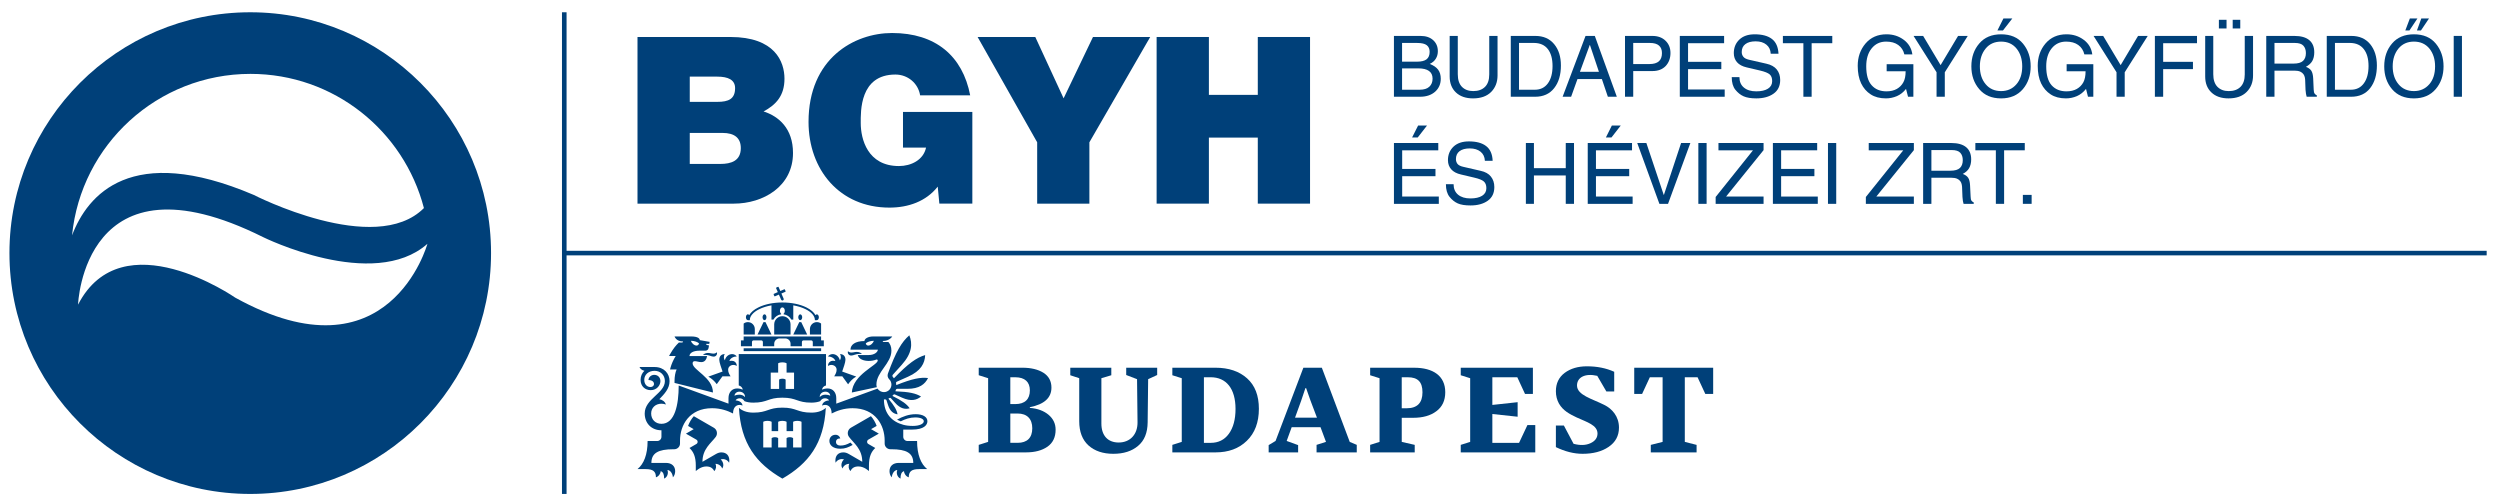 <?xml version="1.0" encoding="utf-8"?>
<!-- Generator: Adobe Illustrator 16.0.0, SVG Export Plug-In . SVG Version: 6.00 Build 0)  -->
<!DOCTYPE svg PUBLIC "-//W3C//DTD SVG 1.1//EN" "http://www.w3.org/Graphics/SVG/1.1/DTD/svg11.dtd">
<svg version="1.1" id="Layer_1" xmlns="http://www.w3.org/2000/svg" xmlns:xlink="http://www.w3.org/1999/xlink" x="0px" y="0px"
	 width="248px" height="50px" viewBox="0 0 279.231 56.208" enable-background="new 0 0 279.231 56.208"
	 xml:space="preserve">
<g>
	<path fill="#004079" d="M155.693,3.969h2.984c0.584,0,1.049,0.158,1.402,0.476c0.346,0.317,0.518,0.726,0.518,1.231
		c0,0.306-0.07,0.585-0.229,0.838c-0.148,0.249-0.379,0.443-0.678,0.583c0.422,0.162,0.734,0.372,0.936,0.639
		c0.199,0.263,0.297,0.605,0.297,1.018c0,0.586-0.211,1.068-0.631,1.446c-0.424,0.373-0.986,0.562-1.678,0.562h-2.922V3.969z
		 M156.6,6.843h1.674c0.482,0,0.838-0.087,1.066-0.265c0.223-0.178,0.34-0.453,0.34-0.83c0-0.324-0.104-0.571-0.32-0.742
		c-0.217-0.169-0.57-0.253-1.078-0.253H156.6V6.843z M156.6,9.978h1.963c0.48,0,0.84-0.112,1.082-0.337
		c0.24-0.223,0.363-0.524,0.363-0.9c0-0.389-0.137-0.676-0.408-0.864c-0.266-0.189-0.66-0.284-1.186-0.284H156.6V9.978z"/>
	<path fill="#004079" d="M167.264,3.969v4.409c0,0.755-0.24,1.366-0.711,1.846c-0.48,0.479-1.15,0.721-2.025,0.721
		c-0.809,0-1.449-0.222-1.914-0.664c-0.465-0.443-0.697-1.037-0.697-1.777V3.969h0.906v4.275c0,0.625,0.156,1.097,0.467,1.413
		c0.314,0.315,0.736,0.472,1.262,0.472c0.559,0,0.996-0.157,1.313-0.472c0.316-0.316,0.473-0.78,0.473-1.394V3.969H167.264z"/>
	<path fill="#004079" d="M168.742,3.969h2.752c0.891,0,1.59,0.307,2.094,0.917c0.506,0.611,0.754,1.406,0.754,2.383
		c0,1.046-0.248,1.891-0.754,2.532c-0.504,0.645-1.217,0.961-2.129,0.961h-2.717V3.969z M169.662,9.978h1.773
		c0.619,0,1.105-0.24,1.451-0.712c0.346-0.471,0.521-1.119,0.521-1.934c0-0.813-0.176-1.442-0.525-1.892
		c-0.35-0.451-0.861-0.68-1.525-0.687h-1.695V9.978z"/>
	<path fill="#004079" d="M176.193,8.786l-0.711,1.976h-0.949l2.559-6.793h1.037l2.459,6.793h-1.002l-0.668-1.976H176.193z
		 M178.586,7.973l-1.002-2.993h-0.02l-1.096,2.993H178.586z"/>
	<path fill="#004079" d="M182.418,10.762H181.5V3.969h3.055c0.607,0,1.098,0.173,1.467,0.532c0.365,0.348,0.557,0.811,0.557,1.377
		c0,0.586-0.182,1.073-0.535,1.449c-0.361,0.379-0.854,0.566-1.488,0.566h-2.137V10.762z M182.418,7.109h1.828
		c0.461,0,0.807-0.104,1.037-0.304c0.229-0.203,0.344-0.508,0.344-0.919c0-0.365-0.104-0.644-0.332-0.841
		c-0.221-0.196-0.557-0.292-1.012-0.292h-1.865V7.109z"/>
	<polygon fill="#004079" points="192.635,10.762 187.621,10.762 187.621,3.969 192.57,3.969 192.57,4.782 188.543,4.782 
		188.543,6.862 192.258,6.862 192.258,7.677 188.543,7.677 188.543,9.95 192.635,9.95 	"/>
	<path fill="#004079" d="M197.777,5.958c-0.021-0.435-0.184-0.771-0.486-1.015c-0.301-0.247-0.701-0.37-1.199-0.37
		c-0.494,0-0.881,0.105-1.146,0.309c-0.273,0.203-0.408,0.501-0.408,0.885c0,0.206,0.061,0.385,0.182,0.532
		c0.117,0.149,0.324,0.256,0.625,0.328l1.941,0.443c0.518,0.114,0.912,0.33,1.168,0.651c0.252,0.316,0.379,0.708,0.379,1.167
		c0,0.669-0.248,1.183-0.744,1.531c-0.494,0.35-1.131,0.526-1.924,0.526c-0.598,0-1.07-0.08-1.418-0.233
		c-0.348-0.153-0.65-0.399-0.924-0.735c-0.268-0.336-0.402-0.805-0.402-1.409h0.859c0,0.507,0.17,0.896,0.502,1.17
		c0.34,0.282,0.795,0.42,1.379,0.42c0.559,0,0.996-0.101,1.307-0.299c0.314-0.198,0.469-0.481,0.469-0.846
		c0-0.336-0.092-0.582-0.277-0.747c-0.186-0.164-0.549-0.31-1.098-0.438l-1.463-0.343c-0.486-0.111-0.848-0.304-1.088-0.58
		c-0.242-0.276-0.359-0.617-0.359-1.018c0-0.608,0.205-1.112,0.615-1.507c0.412-0.395,0.982-0.593,1.719-0.593
		c0.834,0,1.48,0.176,1.928,0.523c0.449,0.345,0.693,0.895,0.73,1.648H197.777z"/>
	<polygon fill="#004079" points="201.424,4.782 199.135,4.782 199.135,3.97 204.652,3.97 204.652,4.782 202.346,4.782 
		202.346,10.762 201.424,10.762 	"/>
	<path fill="#004079" d="M210.727,7.129h2.982v3.633h-0.596l-0.225-0.878c-0.285,0.37-0.629,0.639-1.02,0.808
		c-0.393,0.167-0.803,0.252-1.217,0.252c-0.684,0-1.252-0.149-1.709-0.447c-0.461-0.298-0.816-0.708-1.068-1.231
		c-0.25-0.525-0.381-1.181-0.381-1.96c0-0.979,0.293-1.81,0.871-2.491c0.584-0.685,1.365-1.029,2.346-1.029
		c0.734,0,1.381,0.206,1.928,0.618c0.545,0.408,0.865,0.95,0.959,1.624h-0.895c-0.104-0.445-0.336-0.796-0.684-1.048
		c-0.348-0.253-0.793-0.378-1.354-0.378c-0.67,0-1.203,0.251-1.613,0.757c-0.408,0.499-0.607,1.168-0.607,1.999
		c0,0.962,0.199,1.669,0.607,2.121c0.4,0.453,0.953,0.679,1.654,0.679c0.453,0,0.838-0.092,1.156-0.27
		c0.318-0.183,0.557-0.426,0.727-0.738c0.174-0.307,0.256-0.721,0.256-1.235h-2.119V7.129z"/>
	<polygon fill="#004079" points="217.219,10.762 216.299,10.762 216.299,8.028 213.73,3.969 214.801,3.969 216.75,7.231 
		218.701,3.969 219.783,3.969 217.219,8.028 	"/>
	<path fill="#004079" d="M226.811,7.367c0,1.01-0.291,1.865-0.873,2.547c-0.592,0.687-1.4,1.031-2.43,1.031
		c-1.049,0-1.859-0.344-2.441-1.031c-0.586-0.682-0.881-1.537-0.881-2.547c0-1.019,0.295-1.87,0.881-2.552
		c0.582-0.685,1.393-1.028,2.441-1.028c1.063,0,1.877,0.349,2.449,1.046C226.527,5.53,226.811,6.375,226.811,7.367 M225.867,7.367
		c0-0.795-0.207-1.456-0.629-1.981c-0.42-0.52-0.998-0.783-1.73-0.783s-1.311,0.263-1.732,0.783
		c-0.426,0.525-0.639,1.186-0.639,1.981c0,0.818,0.215,1.482,0.646,1.994c0.43,0.515,1.008,0.768,1.725,0.768
		c0.695,0,1.268-0.249,1.701-0.75C225.648,8.882,225.867,8.209,225.867,7.367 M223.719,3.355h-0.621l0.668-1.335h0.994
		L223.719,3.355z"/>
	<path fill="#004079" d="M230.826,7.129h2.982v3.633h-0.596l-0.219-0.878c-0.293,0.37-0.631,0.639-1.021,0.808
		c-0.395,0.167-0.795,0.252-1.223,0.252c-0.678,0-1.252-0.149-1.707-0.447c-0.457-0.298-0.813-0.708-1.066-1.231
		c-0.25-0.525-0.377-1.181-0.377-1.96c0-0.979,0.289-1.81,0.867-2.491c0.584-0.685,1.365-1.029,2.348-1.029
		c0.736,0,1.375,0.206,1.924,0.618c0.549,0.408,0.865,0.95,0.953,1.624h-0.885c-0.105-0.445-0.332-0.796-0.682-1.048
		c-0.35-0.253-0.801-0.378-1.355-0.378c-0.664,0-1.207,0.251-1.613,0.757c-0.404,0.499-0.609,1.168-0.609,1.999
		c0,0.962,0.201,1.669,0.602,2.121c0.406,0.453,0.959,0.679,1.656,0.679c0.455,0,0.844-0.092,1.16-0.27
		c0.32-0.183,0.555-0.426,0.727-0.738c0.168-0.307,0.25-0.721,0.25-1.235h-2.115V7.129z"/>
	<polygon fill="#004079" points="237.314,10.762 236.4,10.762 236.4,8.028 233.836,3.969 234.91,3.969 236.861,7.231 238.803,3.969 
		239.885,3.969 237.314,8.028 	"/>
	<polygon fill="#004079" points="241.609,10.762 240.684,10.762 240.684,3.969 245.389,3.969 245.389,4.782 241.609,4.782 
		241.609,6.862 244.936,6.862 244.936,7.677 241.609,7.677 	"/>
	<path fill="#004079" d="M251.648,3.969v4.409c0,0.755-0.236,1.367-0.713,1.846c-0.477,0.48-1.15,0.721-2.025,0.721
		c-0.809,0-1.453-0.222-1.912-0.664c-0.467-0.441-0.695-1.036-0.695-1.776V3.969h0.902v4.276c0,0.625,0.16,1.096,0.471,1.413
		c0.316,0.314,0.729,0.472,1.252,0.472c0.566,0,1-0.158,1.318-0.472c0.316-0.317,0.475-0.78,0.475-1.395V3.969H251.648z
		 M248.688,3.132h-0.855V2.169h0.855V3.132z M250.221,3.132h-0.846V2.169h0.846V3.132z"/>
	<path fill="#004079" d="M254.041,10.762h-0.918V3.969h3.141c0.732,0,1.283,0.155,1.658,0.465c0.377,0.312,0.564,0.766,0.564,1.36
		c0,0.392-0.076,0.716-0.225,0.982c-0.15,0.258-0.393,0.474-0.711,0.644c0.277,0.103,0.475,0.248,0.6,0.426
		c0.123,0.189,0.195,0.472,0.215,0.854l0.057,1.268c0.008,0.208,0.041,0.359,0.102,0.441c0.063,0.086,0.143,0.152,0.25,0.201v0.152
		h-1.137c-0.055-0.168-0.1-0.426-0.127-0.772c-0.021-0.341-0.035-0.656-0.035-0.931c0-0.14-0.01-0.282-0.037-0.428
		c-0.023-0.144-0.08-0.275-0.16-0.39c-0.086-0.119-0.205-0.213-0.363-0.286c-0.16-0.07-0.377-0.109-0.65-0.109h-2.223V10.762z
		 M254.041,7.059h2.129c0.49,0,0.844-0.099,1.061-0.302c0.213-0.203,0.32-0.492,0.32-0.872c0-0.345-0.094-0.617-0.279-0.824
		c-0.18-0.204-0.5-0.308-0.953-0.308h-2.277V7.059z"/>
	<path fill="#004079" d="M259.881,3.969h2.754c0.891,0,1.588,0.307,2.094,0.917c0.498,0.611,0.752,1.406,0.752,2.383
		c0,1.046-0.254,1.891-0.752,2.532c-0.506,0.645-1.217,0.961-2.131,0.961h-2.717V3.969z M260.797,9.978h1.781
		c0.617,0,1.1-0.24,1.445-0.712c0.348-0.471,0.525-1.119,0.525-1.934c0-0.813-0.178-1.442-0.533-1.892
		c-0.35-0.451-0.855-0.68-1.518-0.687h-1.701V9.978z"/>
	<path fill="#004079" d="M272.926,7.367c0,1.01-0.295,1.865-0.881,2.547c-0.588,0.687-1.398,1.031-2.43,1.031
		c-1.041,0-1.861-0.344-2.441-1.031c-0.584-0.682-0.873-1.537-0.873-2.547c0-1.019,0.289-1.87,0.873-2.552
		c0.58-0.685,1.4-1.028,2.441-1.028c1.063,0,1.883,0.349,2.453,1.046C272.639,5.53,272.926,6.375,272.926,7.367 M271.98,7.367
		c0-0.795-0.213-1.456-0.629-1.981c-0.424-0.52-1.002-0.783-1.736-0.783c-0.727,0-1.305,0.263-1.732,0.783
		c-0.424,0.525-0.637,1.186-0.637,1.981c0,0.818,0.219,1.482,0.648,1.994c0.428,0.515,1.006,0.768,1.721,0.768
		c0.703,0,1.268-0.249,1.707-0.75C271.762,8.882,271.98,8.209,271.98,7.367 M268.656,3.355l0.506-1.335h0.846l-0.889,1.335H268.656z
		 M269.955,3.355l0.486-1.335h0.859l-0.895,1.335H269.955z"/>
	<rect x="274.061" y="3.967" fill="#004079" width="0.92" height="6.795"/>
	<path fill="#004079" d="M160.705,22.723h-5.012v-6.795h4.953v0.815h-4.033v2.079h3.719v0.812h-3.719v2.276h4.092V22.723z
		 M158.348,15.313h-0.629l0.674-1.336h0.994L158.348,15.313z"/>
	<path fill="#004079" d="M165.85,17.915c-0.02-0.429-0.182-0.769-0.479-1.012c-0.309-0.247-0.707-0.37-1.203-0.37
		c-0.5,0-0.881,0.104-1.148,0.308c-0.271,0.206-0.404,0.5-0.404,0.887c0,0.206,0.063,0.384,0.174,0.534
		c0.117,0.145,0.332,0.254,0.631,0.323l1.939,0.446c0.527,0.113,0.916,0.329,1.166,0.651c0.252,0.317,0.379,0.708,0.379,1.165
		c0,0.673-0.244,1.185-0.738,1.533c-0.492,0.349-1.135,0.523-1.922,0.523c-0.602,0-1.074-0.074-1.424-0.228
		c-0.35-0.156-0.652-0.402-0.922-0.737c-0.266-0.336-0.402-0.806-0.402-1.408h0.857c0,0.502,0.17,0.895,0.504,1.173
		c0.338,0.276,0.793,0.416,1.375,0.416c0.563,0,0.998-0.1,1.311-0.298c0.314-0.199,0.471-0.481,0.471-0.849
		c0-0.333-0.096-0.58-0.281-0.745c-0.184-0.165-0.547-0.312-1.092-0.436l-1.463-0.346c-0.488-0.11-0.85-0.305-1.09-0.58
		c-0.242-0.276-0.365-0.614-0.365-1.02c0-0.607,0.205-1.11,0.615-1.506c0.414-0.393,0.99-0.59,1.723-0.59
		c0.832,0,1.477,0.172,1.926,0.522c0.453,0.344,0.699,0.894,0.729,1.644H165.85z"/>
	<polygon fill="#004079" points="175.805,22.723 174.883,22.723 174.883,19.553 171.328,19.553 171.328,22.723 170.428,22.723 
		170.428,15.928 171.328,15.928 171.328,18.739 174.883,18.739 174.883,15.928 175.805,15.928 	"/>
	<path fill="#004079" d="M182.352,22.723h-5.014v-6.795h4.947v0.815h-4.029v2.079h3.715v0.812h-3.715v2.276h4.096V22.723z
		 M179.986,15.313h-0.623l0.668-1.336h0.994L179.986,15.313z"/>
	<polygon fill="#004079" points="187.766,15.93 188.799,15.93 186.307,22.723 185.342,22.723 182.867,15.93 183.887,15.93 
		185.826,21.723 185.846,21.723 	"/>
	<rect x="189.693" y="15.929" fill="#004079" width="0.922" height="6.794"/>
	<polygon fill="#004079" points="196.977,22.723 191.625,22.723 191.625,21.957 195.795,16.743 191.939,16.743 191.939,15.928 
		196.977,15.928 196.977,16.725 192.789,21.91 196.977,21.91 	"/>
	<polygon fill="#004079" points="203.033,22.723 198.018,22.723 198.018,15.928 202.965,15.928 202.965,16.743 198.938,16.743 
		198.938,18.822 202.654,18.822 202.654,19.634 198.938,19.634 198.938,21.91 203.033,21.91 	"/>
	<rect x="204.17" y="15.929" fill="#004079" width="0.922" height="6.794"/>
	<polygon fill="#004079" points="213.764,22.723 208.402,22.723 208.402,21.957 212.58,16.743 208.723,16.743 208.723,15.928 
		213.764,15.928 213.764,16.725 209.57,21.91 213.764,21.91 	"/>
	<path fill="#004079" d="M215.721,22.723h-0.922v-6.794h3.145c0.727,0,1.281,0.155,1.658,0.466c0.375,0.313,0.564,0.769,0.564,1.36
		c0,0.387-0.08,0.719-0.229,0.979c-0.148,0.264-0.389,0.476-0.711,0.648c0.277,0.102,0.477,0.244,0.602,0.429
		c0.125,0.183,0.193,0.466,0.213,0.852l0.063,1.266c0.002,0.209,0.037,0.358,0.098,0.443c0.063,0.082,0.143,0.147,0.25,0.198v0.153
		h-1.137c-0.055-0.169-0.102-0.428-0.123-0.771c-0.023-0.346-0.037-0.656-0.037-0.936c0-0.138-0.01-0.277-0.039-0.424
		c-0.021-0.142-0.076-0.276-0.162-0.392c-0.084-0.119-0.201-0.211-0.363-0.285c-0.16-0.068-0.373-0.108-0.646-0.108h-2.223V22.723z
		 M215.721,19.022h2.123c0.496,0,0.852-0.102,1.063-0.303c0.211-0.201,0.32-0.491,0.32-0.875c0-0.343-0.088-0.615-0.277-0.822
		c-0.184-0.203-0.496-0.306-0.953-0.306h-2.275V19.022z"/>
	<polygon fill="#004079" points="222.922,16.743 220.633,16.743 220.633,15.93 226.152,15.93 226.152,16.743 223.844,16.743 
		223.844,22.723 222.922,22.723 	"/>
	<rect x="225.938" y="21.723" fill="#004079" width="0.98" height="1"/>
	<path fill="#004079" d="M71.204,4.087h10.371c4.99,0,6.045,2.769,6.045,4.662c0,1.882-0.928,2.9-2.334,3.654
		c1.699,0.546,3.287,1.906,3.287,4.64c0,3.732-3.313,5.658-6.628,5.658H71.204V4.087z M77.041,11.333h3.077
		c1.247,0,1.986-0.314,1.986-1.534c0-0.937-0.793-1.284-1.986-1.284h-3.077V11.333z M77.041,18.266h3.421
		c1.193,0,2.28-0.339,2.28-1.768c0-1.121-0.69-1.696-2.046-1.696h-3.655V18.266z"/>
	<path fill="#004079" d="M104.738,20.799c-1.305,1.662-3.299,2.345-5.395,2.345c-5.594,0-9.036-4.269-9.036-9.574
		c0-7.083,5.092-9.927,9.331-9.927c4.854,0,7.877,2.557,8.725,6.963h-5.592c-0.218-1.358-1.385-2.324-2.76-2.324
		c-4.009,0-3.873,4.146-3.873,5.422c0,1.751,0.743,4.799,4.268,4.799c1.356,0,2.734-0.675,3.027-2.06h-2.576v-3.986h7.746V22.7
		h-3.684L104.738,20.799z"/>
	<polygon fill="#004079" points="115.844,15.85 109.191,4.087 115.634,4.087 118.796,10.939 122.078,4.087 128.469,4.087 
		121.676,15.85 121.676,22.701 115.844,22.701 	"/>
	<polygon fill="#004079" points="129.186,4.087 135.024,4.087 135.024,10.552 140.486,10.552 140.486,4.087 146.322,4.087 
		146.322,22.7 140.486,22.7 140.486,15.324 135.024,15.324 135.024,22.7 129.186,22.7 	"/>
	<path fill="#004079" d="M27.951,1.326c-14.84,0-26.896,12.065-26.896,26.892c0,14.837,12.056,26.907,26.896,26.907
		c14.833,0,26.895-12.07,26.895-26.907C54.846,13.391,42.784,1.326,27.951,1.326 M27.977,8.208c9.324,0,17.133,6.369,19.371,14.988
		c-5.461,5.491-19.021-1.476-19.021-1.476c-13.685-5.822-18.552-0.018-20.28,4.521C9.051,16.117,17.593,8.208,27.977,8.208
		 M26.274,33.2c0,0-12.631-8.765-17.556,0.782c0,0,0.607-17.544,20.663-7.544c0,0,12.317,6.095,18.358,0.75
		C47.74,27.188,43.474,42.718,26.274,33.2"/>
	<path fill="#004079" d="M115.028,45.435v0.08c0.868,0.066,1.572,0.334,2.09,0.771c0.52,0.441,0.786,0.988,0.786,1.666
		c0,0.838-0.306,1.479-0.921,1.904c-0.609,0.416-1.396,0.627-2.368,0.627h-5.299v-0.838l1.05-0.334v-7.113l-1.05-0.332v-0.838h4.885
		c0.947,0,1.73,0.186,2.332,0.557c0.599,0.375,0.905,0.934,0.905,1.666C117.438,44.384,116.641,45.117,115.028,45.435
		 M113.403,45.089c1.055,0,1.625-0.533,1.625-1.529c0-0.947-0.57-1.467-1.625-1.467h-0.559v2.996H113.403z M112.845,46.142v3.275
		h0.813c1.065,0,1.639-0.559,1.639-1.625c0-1.051-0.586-1.65-1.639-1.65H112.845z"/>
	<path fill="#004079" d="M119.542,41.867v-0.838h4.583v0.838l-1.108,0.332v5.063c0,1.346,0.72,2.119,1.933,2.119
		c1.279,0,2.116-0.908,2.104-2.252L127,42.306l-1.211-0.465v-0.813h3.459v0.813l-1.008,0.465l-0.056,4.822
		c-0.011,1.172-0.371,2.049-1.078,2.635c-0.694,0.586-1.61,0.879-2.757,0.879c-1.146,0-2.067-0.305-2.769-0.93
		c-0.694-0.629-1.039-1.533-1.039-2.717v-4.797L119.542,41.867z"/>
	<path fill="#004079" d="M130.942,50.484v-0.84l1.051-0.332v-7.113l-1.051-0.332v-0.84h4.819c1.48,0,2.649,0.4,3.528,1.186
		c0.882,0.787,1.319,1.918,1.319,3.408c0,1.508-0.451,2.705-1.345,3.568c-0.891,0.869-2.053,1.295-3.503,1.295H130.942z
		 M135.229,49.419c0.854,0,1.534-0.336,2.026-1.014s0.744-1.611,0.744-2.77c0-2.293-1.052-3.543-2.771-3.543h-0.76v7.326H135.229z"
		/>
	<path fill="#004079" d="M144.271,47.671l-0.559,1.535l1.279,0.465v0.813h-3.291v-0.813l0.771-0.465l3.105-8.178h2.064l3.115,8.283
		l0.785,0.332v0.84h-4.49v-0.84l1.053-0.332l-0.611-1.641H144.271z M147.096,46.609l-0.732-1.934l-0.48-1.369h-0.08l-0.465,1.383
		l-0.695,1.92H147.096z"/>
	<path fill="#004079" d="M154.086,42.199l-1.051-0.332v-0.838h4.93c2.09,0,3.459,0.904,3.459,2.729c0,0.932-0.33,1.639-0.998,2.131
		c-0.652,0.494-1.52,0.732-2.596,0.732h-1.266v2.691l1.449,0.332v0.84h-4.979v-0.84l1.051-0.332V42.199z M157.109,45.556
		c1.186,0,1.771-0.6,1.771-1.783c0-1.158-0.52-1.68-1.639-1.68h-0.678v3.463H157.109z"/>
	<polygon fill="#004079" points="163.154,49.644 164.207,49.312 164.207,42.199 163.154,41.867 163.154,41.029 171.213,41.029 
		171.213,43.957 170.334,43.957 169.471,42.093 166.684,42.093 166.684,45.183 169.508,44.876 169.508,46.501 166.684,46.197 
		166.684,49.417 169.668,49.417 170.6,47.435 171.479,47.435 171.479,50.484 163.154,50.484 	"/>
	<path fill="#004079" d="M173.781,47.486h0.893l1.08,2.037c0.742,0.201,1.369,0.174,1.891-0.066c0.518-0.238,0.785-0.598,0.785-1.09
		c-0.016-0.934-1.16-1.252-2.33-1.787c-0.799-0.383-1.506-0.744-1.973-1.543c-0.225-0.4-0.346-0.865-0.346-1.385
		c0-0.879,0.332-1.561,0.986-2.053c0.666-0.49,1.49-0.73,2.477-0.73c1.131,0,2.145,0.199,3.051,0.611v2.197h-0.877l-1.016-1.744
		c-1.371-0.32-2.262,0.174-2.262,1.078c0,1.08,1.705,1.492,3.023,2.158c0.916,0.439,1.664,1.318,1.664,2.543
		c0,0.918-0.389,1.639-1.158,2.158c-0.762,0.52-1.734,0.771-2.906,0.771c-0.969,0-1.955-0.252-2.982-0.746V47.486z"/>
	<polygon fill="#004079" points="191.348,41.029 191.348,43.957 190.471,43.957 189.604,42.091 188.18,42.091 188.18,49.312 
		189.496,49.646 189.496,50.484 184.381,50.484 184.381,49.646 185.701,49.312 185.701,42.091 184.275,42.091 183.41,43.957 
		182.531,43.957 182.531,41.029 	"/>
	<path fill="#004079" d="M90.155,37.318l-0.664-1.385h-0.22l-0.667,1.385H90.155z M87.386,35.273c-0.505,0-0.914,0.408-0.914,0.912
		v1.133h1.826v-1.133C88.298,35.681,87.89,35.273,87.386,35.273 M85.607,35.388c0-0.182-0.096-0.328-0.218-0.328
		c-0.118,0-0.218,0.146-0.218,0.328c0,0.184,0.1,0.328,0.218,0.328C85.512,35.716,85.607,35.572,85.607,35.388 M89.599,35.392
		c0-0.18-0.098-0.326-0.219-0.326c-0.119,0-0.219,0.146-0.219,0.326s0.1,0.324,0.219,0.324
		C89.501,35.716,89.599,35.572,89.599,35.392 M86.166,37.318L85.5,35.933h-0.221l-0.667,1.385H86.166z M95.065,39.669
		c0.295,0,0.438-0.182,0.96-0.182h0.233v-0.014c-0.117-0.117-0.32-0.213-0.553-0.213c-0.228,0-0.393,0.072-0.619,0.072
		c-0.166,0-0.309-0.07-0.372-0.156C94.628,39.429,94.817,39.669,95.065,39.669 M97.03,39.611h-1.229
		c0.126,0.465,0.67,0.658,1.229,0.658c0.319,0,0.607-0.059,0.854-0.154c0.076-0.027,0.154,0.027,0.154,0.104
		c0,0.527-2.789,1.572-2.896,3.578l2.794-0.598c-0.028-0.08-0.047-0.182-0.047-0.283c0-1.426,1.675-2.365,1.675-3.791
		c0-0.463-0.145-0.75-0.337-0.967h-0.476c-0.1,0-0.159-0.037-0.159-0.115c0.774,0,1.065-0.508,1.065-0.508h-2.109
		c-0.653,0-0.995,0.285-0.995,0.514c-1.041,0-1.56,0.418-1.56,0.959h3.057C98.05,39.257,97.684,39.611,97.03,39.611 M96.968,38.554
		c-0.176,0-0.264-0.158-0.264-0.256c0.158-0.133,0.479-0.279,0.902-0.279C97.53,38.275,97.241,38.554,96.968,38.554 M86.44,32.935
		c0.038,0.084,0.087,0.129,0.087,0.129l0.469-0.203l0.25,0.566c0.022,0.055,0.078,0.094,0.14,0.094c0.084,0,0.151-0.068,0.151-0.152
		c0-0.021-0.004-0.041-0.014-0.061l-0.246-0.57l0.469-0.203c0,0,0-0.07-0.037-0.15c-0.031-0.082-0.084-0.131-0.084-0.131
		l-0.469,0.205l-0.207-0.471c0,0-0.066,0-0.147,0.039c-0.083,0.036-0.13,0.088-0.13,0.088l0.205,0.465l-0.469,0.207
		C86.408,32.786,86.408,32.853,86.44,32.935 M92.478,40.83c0.071-0.057,0.207-0.113,0.372-0.113c0.349,0,0.593,0.236,0.593,0.533
		c0,0.266-0.107,0.473-0.267,0.736h0.903l0.646,0.893c0.231-0.332,0.506-0.629,0.908-0.865l-1.568-0.559
		c0.136-0.395,0.365-1.033,0.365-1.311c0-0.439-0.263-0.639-0.613-0.639c0.151,0.215,0.119,0.525-0.011,0.699
		c-0.098-0.439-0.453-0.699-0.807-0.699c-0.227,0-0.432,0.121-0.521,0.264c0.339,0,0.738,0.186,0.826,0.514
		c-0.051-0.02-0.184-0.031-0.277-0.031C92.792,40.251,92.478,40.423,92.478,40.83 M83.532,35.716h0.219
		c0-0.256,0.09-0.447,0.269-0.656c0.179-0.211,0.435-0.402,0.769-0.564c0.394-0.197,0.866-0.344,1.378-0.436v1.592h0.219
		c0.172-0.318,0.49-0.543,0.863-0.592v-0.057c-0.082-0.068-0.137-0.189-0.137-0.334c0-0.211,0.121-0.381,0.274-0.381
		c0.149,0,0.272,0.17,0.272,0.381c0,0.145-0.055,0.266-0.137,0.334v0.057c0.374,0.049,0.695,0.273,0.863,0.592h0.22V34.06
		c0.514,0.092,0.985,0.238,1.379,0.436c0.331,0.162,0.59,0.354,0.77,0.564c0.174,0.209,0.265,0.426,0.265,0.656h0.222
		c0.12,0,0.219-0.145,0.219-0.324s-0.099-0.326-0.219-0.326c-0.061,0-0.111,0.035-0.154,0.092c-0.18-0.326-0.522-0.617-1.002-0.859
		c-0.726-0.363-1.681-0.559-2.697-0.559s-1.976,0.195-2.695,0.559c-0.484,0.238-0.822,0.531-1.007,0.857
		c-0.037-0.059-0.092-0.096-0.151-0.096c-0.121,0-0.22,0.146-0.22,0.328C83.313,35.572,83.411,35.716,83.532,35.716 M90.462,36.712
		v0.605h1.248v-1.223c-0.129-0.1-0.293-0.162-0.471-0.162C90.81,35.933,90.462,36.283,90.462,36.712 M80.566,50.484
		c-0.185,0-0.388,0.057-0.599,0.182c-0.447,0.254-1.508,0.869-1.508,0.869c0-1.443,0.961-2.078,1.482-2.779
		c0.248-0.334,0.152-0.814-0.212-1.025l-2.235-1.291c-0.265,0.285-0.524,0.744-0.641,1.09l0.626,0.359l-0.866,0.502l1.166,0.668
		c0.188,0.111,0.188,0.381,0,0.488l-0.77,0.445c0.449,0.424,0.706,0.973,0.706,1.949v0.635c0,0,0.521-0.521,1.168-0.521
		c0.446,0,0.718,0.164,0.896,0.521c0.211-0.229,0.26-0.549,0.127-0.814c0.377,0,0.676,0.256,0.754,0.525
		c0.088-0.119,0.131-0.252,0.131-0.377c0-0.27-0.135-0.514-0.295-0.635c0.386-0.139,0.791,0.076,0.937,0.365
		c0.021-0.072,0.028-0.174,0.028-0.25C81.462,50.884,81.185,50.484,80.566,50.484 M87.386,45.486c-1.625,0-1.625,0.557-3.248,0.557
		c-0.743,0-1.273-0.23-1.605-0.537c0.213,3.998,1.941,6.225,4.854,7.908c2.912-1.684,4.638-3.91,4.85-7.908
		c-0.33,0.307-0.859,0.537-1.602,0.537C89.011,46.042,89.011,45.486,87.386,45.486 M89.522,49.933h-0.938v-1.041
		c0,0-0.104-0.105-0.365-0.105c-0.26,0-0.365,0.105-0.365,0.105v1.041h-0.939v-1.041c0,0-0.104-0.105-0.362-0.105
		c-0.261,0-0.366,0.105-0.366,0.105v1.041h-0.938v-2.867c0,0,0.153-0.104,0.469-0.104c0.314,0,0.469,0.104,0.469,0.104v1.045h0.729
		v-1.045c0,0,0.158-0.104,0.472-0.104s0.468,0.104,0.468,0.104v1.045h0.73v-1.045c0,0,0.157-0.104,0.469-0.104
		c0.313,0,0.47,0.104,0.47,0.104V49.933z M93.854,50.076c0.534,0,0.896-0.154,1.383-0.424l-0.244-0.266
		c-0.41,0.225-0.713,0.336-1.139,0.336c-0.292,0-0.48-0.162-0.48-0.4c0-0.264,0.19-0.4,0.48-0.4
		c-0.068-0.223-0.236-0.404-0.533-0.404c-0.406,0-0.684,0.291-0.684,0.689C92.638,49.687,93.056,50.076,93.854,50.076 M74.9,40.99
		c-0.017,0.061-0.062,0.234-0.062,0.234h0.736c-0.149,0.295-0.234,0.824-0.234,1.27v0.232l4.291,1.07
		c0-1.686-2.271-2.502-2.271-3.256c0-0.156,0.081-0.244,0.252-0.244c0.207,0,0.442,0.105,0.717,0.105
		c0.385,0,0.578-0.281,0.651-0.676h-1.97c0-0.313,0.363-0.602,1.137-0.602h0.645c0.188,0,0.314-0.123,0.346-0.287l0.053-0.301
		l-0.214-0.039c-0.065-0.01-0.112-0.07-0.112-0.135h0.356l0.04-0.223l-1.104-0.193c0-0.166-0.183-0.412-0.99-0.412h-1.826
		c0,0,0.167,0.564,0.951,0.564c0,0.08-0.058,0.119-0.156,0.119h-0.313c-0.332,0.314-0.613,0.658-0.966,1.27
		c-0.03,0.059-0.133,0.232-0.133,0.232h0.747C75.202,40.138,74.984,40.673,74.9,40.99 M78.069,38.298
		c0,0.098-0.089,0.256-0.268,0.256c-0.271,0-0.559-0.279-0.637-0.535C77.585,38.019,77.909,38.166,78.069,38.298 M96.989,49.058
		l1.168-0.668l-0.867-0.502l0.625-0.359c-0.116-0.346-0.377-0.805-0.639-1.09l-2.238,1.291c-0.361,0.211-0.459,0.691-0.209,1.025
		c0.521,0.701,1.479,1.336,1.479,2.779c0,0-1.058-0.615-1.503-0.869c-0.212-0.125-0.417-0.182-0.604-0.182
		c-0.615,0-0.894,0.4-0.894,0.906c0,0.076,0.006,0.178,0.026,0.25c0.146-0.289,0.552-0.504,0.938-0.365
		c-0.159,0.121-0.293,0.365-0.293,0.635c0,0.125,0.041,0.258,0.125,0.377c0.083-0.27,0.379-0.525,0.757-0.525
		c-0.133,0.266-0.082,0.586,0.127,0.814c0.176-0.357,0.449-0.521,0.895-0.521c0.65,0,1.173,0.521,1.173,0.521v-0.635
		c0-0.977,0.254-1.525,0.705-1.949l-0.772-0.445C96.802,49.439,96.802,49.169,96.989,49.058 M83.061,39.177h8.653v-0.326h-8.653
		V39.177z M83.989,38.158c0-0.102,0.08-0.184,0.184-0.184h0.852c0.099,0,0.183,0.082,0.183,0.184v0.473h1.265v-0.281
		c0-0.326,0.267-0.594,0.594-0.594h0.638c0.33,0,0.595,0.268,0.595,0.594v0.281h1.266v-0.473c0-0.102,0.082-0.184,0.186-0.184H90.6
		c0.099,0,0.183,0.082,0.183,0.184v0.473h1.231v-0.656H91.71v-0.439h-8.649v0.439h-0.305v0.656h1.233V38.158z M78.523,39.591v0.01
		h0.231c0.523,0,0.662,0.188,0.961,0.188c0.248,0,0.438-0.246,0.351-0.496c-0.065,0.09-0.204,0.158-0.375,0.158
		c-0.225,0-0.388-0.074-0.616-0.074C78.842,39.376,78.64,39.472,78.523,39.591 M84.307,36.712c0-0.43-0.347-0.779-0.774-0.779
		c-0.18,0-0.344,0.063-0.472,0.162v1.223h1.246V36.712z M79.114,42.023c0.397,0.223,0.688,0.498,0.942,0.842l0.638-0.879h0.903
		c-0.164-0.264-0.269-0.471-0.269-0.736c0-0.297,0.244-0.533,0.588-0.533c0.166,0,0.302,0.057,0.375,0.113
		c0-0.406-0.314-0.578-0.547-0.578c-0.094,0-0.228,0.012-0.276,0.031c0.087-0.328,0.483-0.514,0.823-0.514
		c-0.09-0.143-0.297-0.264-0.519-0.264c-0.356,0-0.714,0.26-0.812,0.699c-0.127-0.174-0.158-0.484-0.006-0.699
		c-0.351,0-0.615,0.199-0.615,0.639c0,0.277,0.229,0.916,0.365,1.311L79.114,42.023z M101.847,47.939
		c1.378,0,1.737-0.529,1.737-0.936c0-0.469-0.484-0.785-1.305-0.785c-0.791,0-1.451,0.264-2.08,0.6c-0.002,0-0.002,0-0.004,0.004
		c0.127,0.072,0.264,0.139,0.411,0.195c0.502-0.256,1.029-0.438,1.613-0.438c0.657,0,0.961,0.201,0.961,0.424
		c0,0.287-0.463,0.525-1.226,0.525c-0.414,0-0.754-0.043-1.064-0.127c-1.25-0.334-2.159-1.229-2.163-2.83
		c0.044,0,0.089-0.004,0.132-0.006c0.07-0.006,0.134,0.033,0.155,0.1c0.074,0.232,0.146,0.449,0.17,0.52
		c0.236,0.736,0.631,0.982,1.067,1.049c-0.086-0.467-0.337-0.932-1.025-1.752l0.132-0.074c0.049-0.025,0.113-0.016,0.149,0.025
		c0.206,0.229,0.407,0.451,0.468,0.518c0.599,0.666,1.136,0.748,1.625,0.607c-0.312-0.455-0.804-0.826-1.93-1.383
		c0.041-0.039,0.08-0.08,0.113-0.125c0.037-0.047,0.098-0.064,0.155-0.039c0.357,0.158,0.713,0.318,0.82,0.365
		c1,0.445,1.633,0.268,2.113-0.131c-0.575-0.354-1.315-0.523-2.863-0.586c0.021-0.055,0.04-0.109,0.054-0.17s0.07-0.104,0.134-0.104
		h1.148c1.345,0,1.97-0.518,2.311-1.205c-0.834-0.105-1.752,0.07-3.546,0.789c-0.006-0.072-0.016-0.137-0.027-0.205
		c-0.019-0.07,0.021-0.148,0.089-0.178c0.537-0.24,1.08-0.48,1.246-0.553c1.455-0.648,1.879-1.51,1.916-2.418
		c-0.959,0.283-1.875,0.926-3.489,2.594c-0.039-0.055-0.079-0.107-0.122-0.156c-0.063-0.068-0.063-0.174,0-0.242
		c0.429-0.479,0.861-0.959,0.993-1.104c1.176-1.305,1.218-2.369,0.851-3.299c-0.851,0.727-1.491,1.805-2.392,4.271
		c-0.08,0.225-0.027,0.473,0.142,0.637c0.155,0.152,0.249,0.363,0.249,0.598c0,0.465-0.376,0.84-0.838,0.84
		c-0.273,0-0.557-0.143-0.715-0.393l-4.607,1.68v-0.615c0-0.67-0.408-1.082-0.959-1.082c-0.265,0-0.449,0.053-0.623,0.139
		c0-0.219,0.187-0.412,0.435-0.475v-3.504h-9.746v3.504c0.249,0.063,0.435,0.256,0.435,0.475c-0.17-0.086-0.355-0.139-0.619-0.139
		c-0.554,0-0.961,0.412-0.961,1.082v0.615l-5.562-2.025c0,2.164-0.437,4.277-1.924,4.277c-0.672,0-1.151-0.477-1.151-1.154
		c0-0.631,0.474-1.092,1.151-1.092c0.183,0,0.35,0.035,0.489,0.094c-0.078-0.303-0.365-0.531-0.725-0.596
		c0.551-0.578,1.141-1.176,1.141-2.021c0-0.828-0.603-1.574-1.673-1.574h-1.687c0.103,0.238,0.344,0.383,0.553,0.416
		c-0.267,0.252-0.43,0.604-0.43,1.016c0,0.732,0.518,1.152,1.13,1.152c0.717,0,1.086-0.578,1.086-1.01
		c0-0.396-0.277-0.699-0.689-0.699c-0.396,0-0.646,0.314-0.646,0.582c0.402,0,0.617,0.191,0.617,0.438
		c0,0.211-0.184,0.34-0.391,0.34c-0.396,0-0.695-0.314-0.695-0.803c0-0.584,0.478-1.008,1.152-1.008c0.642,0,1.151,0.463,1.151,1.15
		c0,1.363-2.254,1.973-2.254,3.615c0,1.086,0.747,1.877,1.87,1.877v0.727c0,0.26-0.213,0.471-0.473,0.471h-1.074
		c0,1.518-0.424,2.572-1.129,3.137h0.912c0.836,0,1.148,0.27,1.148,0.918c0.295-0.09,0.526-0.408,0.526-0.689
		c0.299,0.086,0.392,0.395,0.392,0.834c0.419-0.186,0.483-0.701,0.362-0.961c0.299,0,0.576,0.359,0.615,0.816
		c0.162-0.152,0.254-0.418,0.254-0.686c0-0.551-0.375-0.924-1.035-0.924h-1.621c0-1.098,0.772-1.525,2.443-1.525h0.112
		c0.353,0,0.642-0.287,0.642-0.637v-0.334c0-1.695,1.02-3.613,3.584-3.613c0.978,0,1.761,0.295,2.338,0.59
		c0-0.621,0.306-0.959,0.73-0.959c0.104,0,0.223,0.018,0.325,0.078c0-0.297-0.341-0.574-0.767-0.574
		c0.033-0.105,0.201-0.242,0.451-0.242c0.217,0,0.394,0.09,0.545,0.328c0.271,0.1,0.595,0.158,0.975,0.158
		c1.623,0,1.623-0.555,3.248-0.555s1.625,0.555,3.248,0.555c0.377,0,0.701-0.059,0.971-0.158c0.152-0.238,0.331-0.328,0.549-0.328
		c0.247,0,0.416,0.137,0.445,0.242c-0.418,0-0.766,0.277-0.766,0.574c0.108-0.061,0.221-0.078,0.33-0.078
		c0.424,0,0.729,0.338,0.729,0.959c0.577-0.295,1.359-0.59,2.338-0.59c2.564,0,3.584,1.918,3.584,3.613v0.334
		c0,0.35,0.289,0.637,0.643,0.637h0.112c1.672,0,2.44,0.428,2.44,1.525h-1.62c-0.662,0-1.033,0.373-1.033,0.924
		c0,0.268,0.093,0.533,0.252,0.686c0.038-0.457,0.317-0.816,0.618-0.816c-0.121,0.26-0.058,0.775,0.358,0.961
		c0-0.439,0.095-0.748,0.394-0.834c0,0.281,0.228,0.6,0.526,0.689c0-0.648,0.313-0.918,1.148-0.918h0.913
		c-0.709-0.564-1.131-1.619-1.131-3.137h-1.075c-0.258,0-0.469-0.211-0.469-0.471v-0.805H101.847z M82.563,44.037
		c-0.171,0-0.363,0.039-0.521,0.117c0-0.227,0.224-0.451,0.527-0.451c0.362,0,0.647,0.227,0.647,0.605
		C83.036,44.117,82.821,44.037,82.563,44.037 M88.688,43.4h-0.939v-1.047c0,0-0.102-0.102-0.362-0.102
		c-0.265,0-0.366,0.102-0.366,0.102V43.4h-0.936v-1.824h0.83v-1.045c0,0,0.158-0.104,0.472-0.104s0.468,0.104,0.468,0.104v1.045
		h0.834V43.4z M92.21,44.037c-0.262,0-0.477,0.08-0.655,0.271c0-0.379,0.282-0.605,0.647-0.605c0.301,0,0.527,0.225,0.527,0.451
		C92.569,44.076,92.374,44.037,92.21,44.037"/>
	<rect x="63.023" y="27.968" fill="#004079" width="214.719" height="0.511"/>
	<rect x="62.768" y="1.326" fill="#004079" width="0.513" height="53.799"/>
</g>
</svg>
